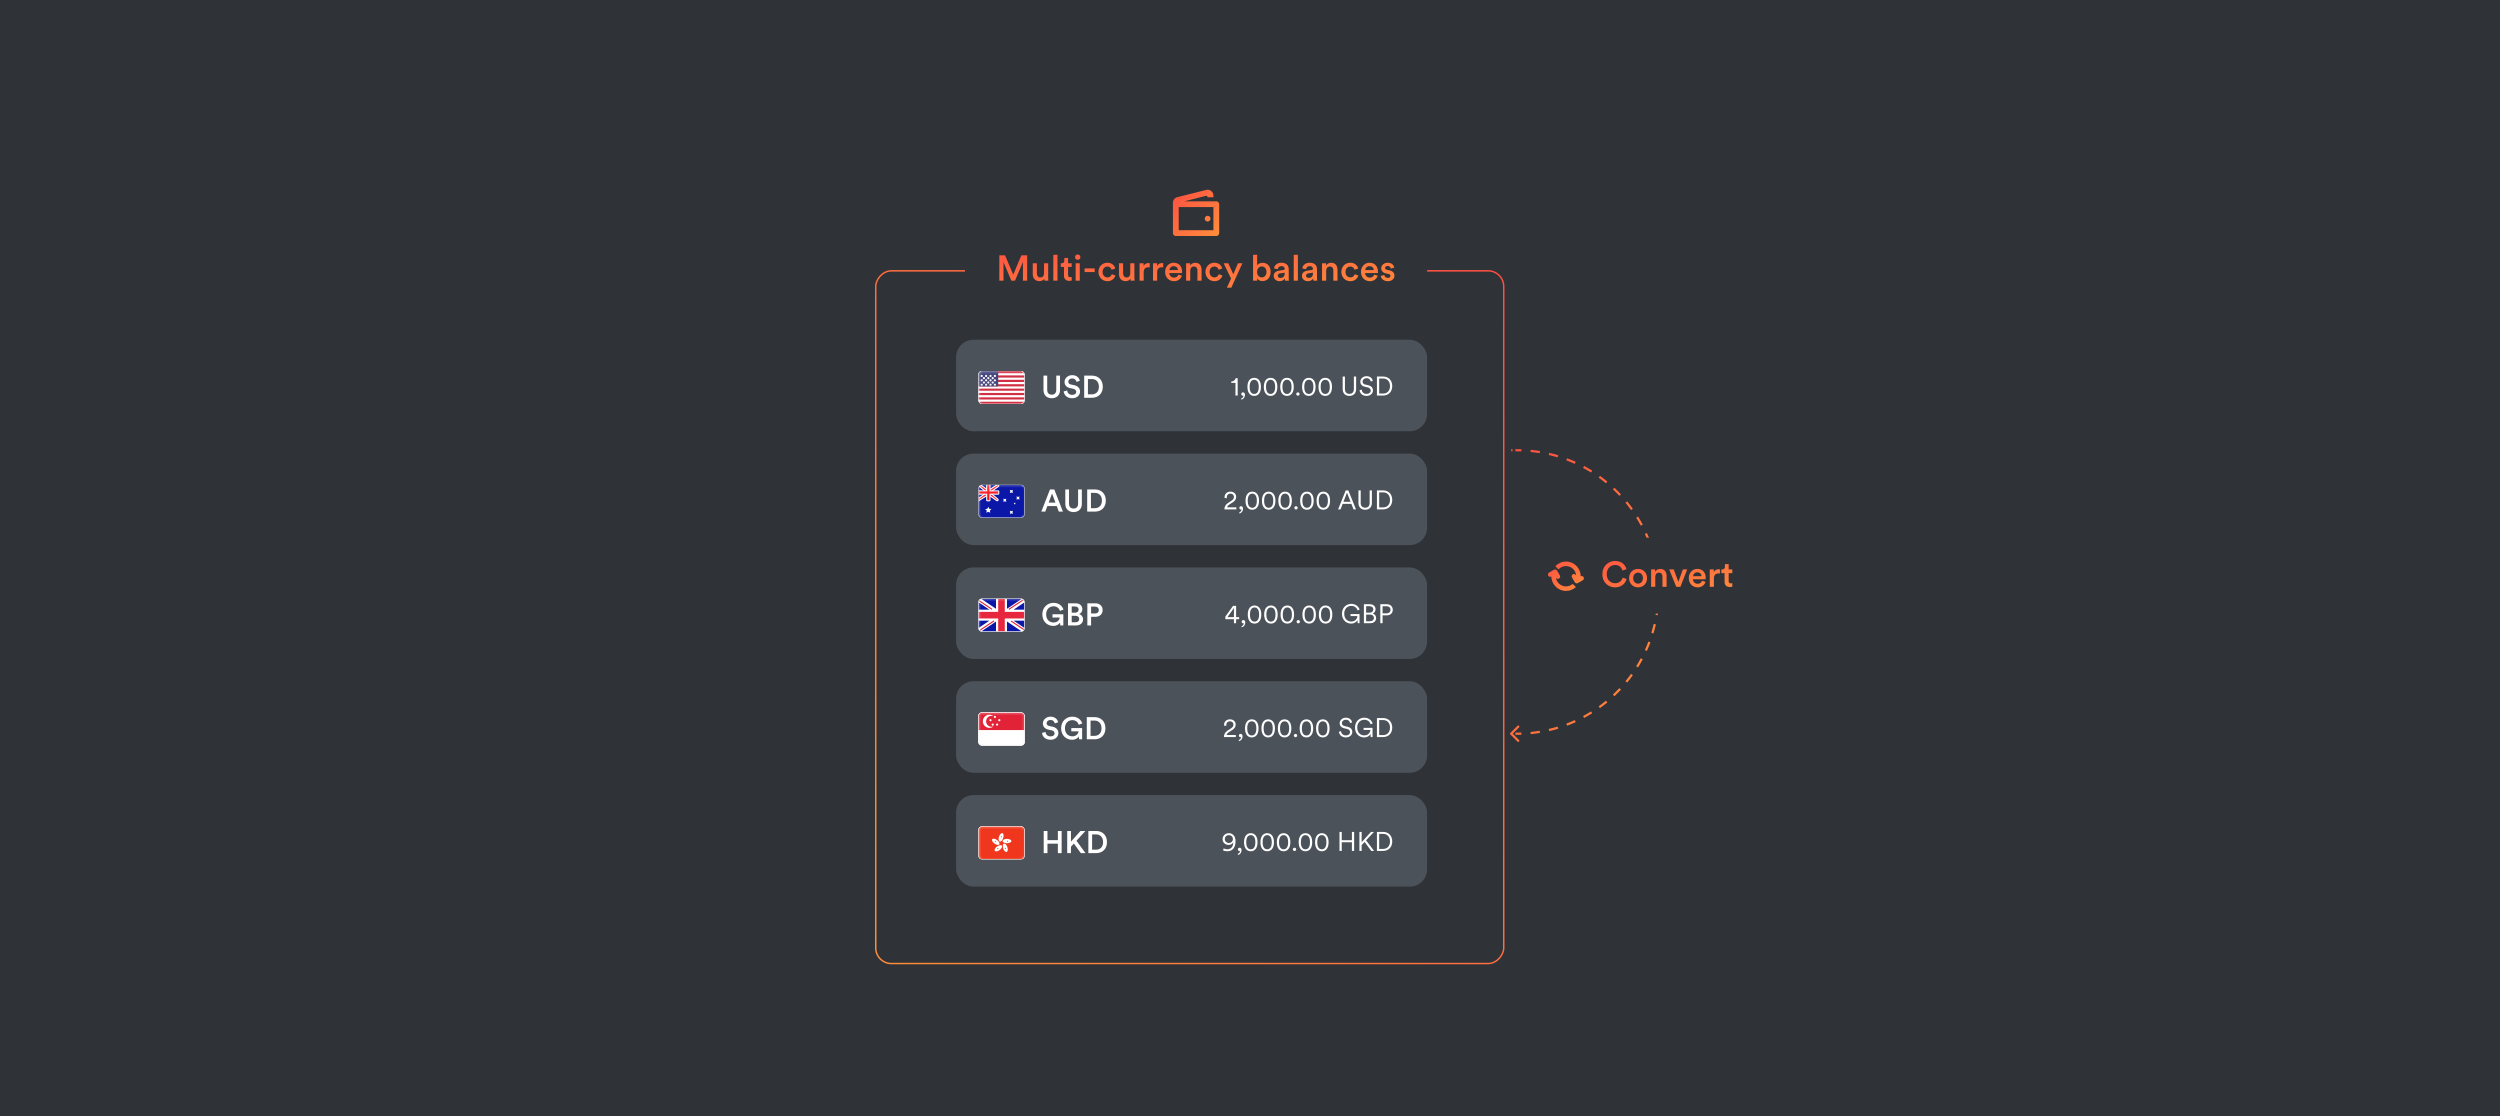 <svg width="1120" height="500" viewBox="0 0 1120 500" fill="none" xmlns="http://www.w3.org/2000/svg">
<rect width="1120" height="500" fill="#2F3237"/>
<rect x="-0.332" y="0.332" width="281.337" height="310.337" rx="6.964" transform="matrix(-1 0 0 1 673.337 121)" stroke="url(#paint0_linear_4567_35144)" stroke-width="0.663"/>
<path d="M676.646 328.35C676.451 328.546 676.451 328.862 676.646 329.057L679.828 332.239C680.024 332.435 680.34 332.435 680.536 332.239C680.731 332.044 680.731 331.728 680.536 331.532L677.707 328.704L680.536 325.875C680.731 325.68 680.731 325.364 680.536 325.168C680.34 324.973 680.024 324.973 679.828 325.168L676.646 328.35ZM677 202.204H677.625V201.204H677V202.204ZM678.875 202.204H679.5V201.204H678.875V202.204ZM679.5 202.204C680.191 202.204 680.88 202.215 681.566 202.237L681.598 201.238C680.902 201.215 680.202 201.204 679.5 201.204V202.204ZM685.678 202.503C687.055 202.637 688.418 202.815 689.768 203.036L689.929 202.049C688.559 201.825 687.173 201.644 685.775 201.508L685.678 202.503ZM693.813 203.837C695.157 204.149 696.485 204.504 697.794 204.901L698.084 203.944C696.754 203.541 695.405 203.18 694.039 202.863L693.813 203.837ZM701.698 206.226C702.989 206.712 704.259 207.239 705.507 207.805L705.921 206.895C704.652 206.319 703.362 205.784 702.051 205.29L701.698 206.226ZM709.203 209.631C710.417 210.282 711.607 210.97 712.772 211.696L713.301 210.847C712.117 210.11 710.908 209.41 709.675 208.75L709.203 209.631ZM716.198 213.99C717.316 214.792 718.406 215.63 719.467 216.502L720.102 215.729C719.024 214.844 717.917 213.993 716.781 213.178L716.198 213.99ZM722.566 219.222C723.569 220.162 724.542 221.134 725.482 222.138L726.212 221.454C725.257 220.435 724.269 219.447 723.25 218.492L722.566 219.222ZM728.202 225.237C729.074 226.298 729.912 227.388 730.714 228.506L731.526 227.923C730.711 226.787 729.86 225.68 728.974 224.602L728.202 225.237ZM733.008 231.932C733.733 233.097 734.422 234.287 735.073 235.501L735.954 235.029C735.293 233.795 734.594 232.586 733.856 231.403L733.008 231.932ZM736.898 239.197C737.465 240.445 737.992 241.715 738.478 243.005L739.414 242.653C738.92 241.342 738.385 240.052 737.809 238.783L736.898 239.197ZM739.803 246.909C740.2 248.219 740.555 249.547 740.867 250.891L741.841 250.665C741.524 249.299 741.163 247.95 740.76 246.62L739.803 246.909ZM741.668 254.936C741.889 256.285 742.067 257.649 742.201 259.026L743.196 258.929C743.06 257.53 742.879 256.145 742.654 254.775L741.668 254.936ZM742.467 263.138C742.489 263.824 742.5 264.512 742.5 265.204H743.5C743.5 264.502 743.489 263.802 743.466 263.106L742.467 263.138ZM742.5 265.204C742.5 265.895 742.489 266.584 742.467 267.27L743.466 267.302C743.489 266.605 743.5 265.906 743.5 265.204H742.5ZM742.201 271.382C742.067 272.759 741.889 274.122 741.668 275.471L742.654 275.633C742.879 274.263 743.06 272.877 743.196 271.479L742.201 271.382ZM740.867 279.517C740.555 280.861 740.2 282.189 739.803 283.498L740.76 283.788C741.163 282.458 741.524 281.109 741.841 279.743L740.867 279.517ZM738.478 287.402C737.992 288.693 737.465 289.963 736.898 291.211L737.809 291.624C738.385 290.356 738.92 289.066 739.414 287.755L738.478 287.402ZM735.073 294.907C734.422 296.121 733.733 297.311 733.008 298.476L733.856 299.005C734.594 297.821 735.293 296.612 735.954 295.379L735.073 294.907ZM730.714 301.902C729.912 303.02 729.074 304.11 728.202 305.171L728.974 305.806C729.86 304.728 730.711 303.62 731.526 302.485L730.714 301.902ZM725.482 308.27C724.542 309.273 723.569 310.246 722.566 311.186L723.25 311.915C724.269 310.961 725.257 309.973 726.212 308.954L725.482 308.27ZM719.467 313.906C718.406 314.778 717.316 315.615 716.198 316.418L716.781 317.23C717.917 316.415 719.024 315.564 720.102 314.678L719.467 313.906ZM712.772 318.712C711.607 319.437 710.417 320.126 709.203 320.776L709.675 321.658C710.908 320.997 712.117 320.298 713.301 319.56L712.772 318.712ZM705.507 322.602C704.259 323.169 702.989 323.696 701.698 324.182L702.051 325.118C703.362 324.624 704.652 324.089 705.921 323.513L705.507 322.602ZM697.794 325.507C696.485 325.903 695.157 326.259 693.813 326.571L694.039 327.545C695.405 327.228 696.754 326.867 698.084 326.464L697.794 325.507ZM689.768 327.371C688.418 327.593 687.055 327.771 685.678 327.905L685.775 328.9C687.173 328.764 688.559 328.583 689.929 328.358L689.768 327.371ZM681.566 328.171C680.88 328.193 680.191 328.204 679.5 328.204V329.204C680.202 329.204 680.902 329.193 681.598 329.17L681.566 328.171ZM679.5 328.204H678.875V329.204H679.5V328.204ZM677.625 328.204H677V329.204H677.625V328.204Z" fill="url(#paint1_linear_4567_35144)"/>
<rect width="95" height="34" transform="translate(685.919 240.895)" fill="#2F3237"/>
<path d="M723.578 263.135C720.522 263.135 717.85 260.927 717.85 257.231C717.85 253.535 720.618 251.311 723.562 251.311C726.442 251.311 728.154 253.007 728.666 254.991L726.858 255.599C726.522 254.223 725.466 253.119 723.562 253.119C721.69 253.119 719.818 254.479 719.818 257.231C719.818 259.887 721.642 261.295 723.578 261.295C725.482 261.295 726.57 260.079 726.954 258.799L728.714 259.375C728.202 261.295 726.474 263.135 723.578 263.135ZM733.85 261.471C735.002 261.471 736.026 260.623 736.026 258.991C736.026 257.375 735.002 256.543 733.85 256.543C732.714 256.543 731.674 257.375 731.674 258.991C731.674 260.607 732.714 261.471 733.85 261.471ZM733.85 254.863C736.186 254.863 737.898 256.607 737.898 258.991C737.898 261.391 736.186 263.135 733.85 263.135C731.53 263.135 729.818 261.391 729.818 258.991C729.818 256.607 731.53 254.863 733.85 254.863ZM741.56 258.399V262.895H739.704V255.103H741.512V256.143C742.024 255.247 742.952 254.879 743.816 254.879C745.72 254.879 746.632 256.255 746.632 257.967V262.895H744.776V258.287C744.776 257.327 744.344 256.559 743.176 256.559C742.12 256.559 741.56 257.375 741.56 258.399ZM755.873 255.103L752.817 262.895H750.961L747.793 255.103H749.841L751.905 260.671L753.921 255.103H755.873ZM758.472 258.143H762.296C762.264 257.231 761.656 256.415 760.376 256.415C759.208 256.415 758.536 257.311 758.472 258.143ZM762.504 260.175L764.072 260.671C763.656 262.031 762.424 263.135 760.552 263.135C758.44 263.135 756.568 261.599 756.568 258.959C756.568 256.495 758.392 254.863 760.36 254.863C762.76 254.863 764.168 256.447 764.168 258.911C764.168 259.215 764.136 259.471 764.12 259.503H758.424C758.472 260.687 759.4 261.535 760.552 261.535C761.672 261.535 762.248 260.943 762.504 260.175ZM770.53 255.055V256.943C770.322 256.911 770.114 256.895 769.922 256.895C768.482 256.895 767.826 257.727 767.826 259.183V262.895H765.97V255.103H767.778V256.351C768.146 255.503 769.01 255.007 770.034 255.007C770.258 255.007 770.45 255.039 770.53 255.055ZM774.449 252.719V255.103H776.065V256.751H774.449V260.367C774.449 261.055 774.753 261.343 775.441 261.343C775.697 261.343 776.001 261.295 776.081 261.279V262.815C775.969 262.863 775.617 262.991 774.945 262.991C773.505 262.991 772.609 262.127 772.609 260.671V256.751H771.169V255.103H771.569C772.401 255.103 772.769 254.575 772.769 253.887V252.719H774.449Z" fill="url(#paint2_linear_4567_35144)"/>
<path fill-rule="evenodd" clip-rule="evenodd" d="M708.151 258.158C708.62 257.943 709.184 258.117 709.447 258.573C709.727 259.057 709.561 259.676 709.077 259.956L706.886 261.221C706.401 261.5 705.782 261.334 705.503 260.85L704.238 258.659C703.958 258.175 704.124 257.556 704.608 257.276C705.092 256.997 705.711 257.163 705.991 257.647L706.117 257.866C705.969 255.484 703.991 253.598 701.571 253.598C700.238 253.598 699.039 254.171 698.206 255.084L696.773 253.651C697.974 252.372 699.679 251.574 701.571 251.574C705.205 251.574 708.151 254.519 708.151 258.153C708.151 258.155 708.151 258.156 708.151 258.158V258.158ZM694.993 258.27L694.993 258.27C694.508 258.55 693.889 258.384 693.61 257.9C693.33 257.416 693.496 256.797 693.98 256.517L696.172 255.252C696.656 254.972 697.275 255.138 697.554 255.622L698.82 257.814C699.099 258.298 698.933 258.917 698.449 259.197C697.965 259.476 697.346 259.31 697.067 258.826L697.066 258.825C697.391 261.022 699.284 262.707 701.571 262.707C702.723 262.707 703.774 262.28 704.576 261.576L706.009 263.01C704.839 264.079 703.282 264.732 701.571 264.732C697.977 264.732 695.056 261.849 694.993 258.27V258.27Z" fill="url(#paint3_linear_4567_35144)"/>
<rect x="428.335" y="152.204" width="211" height="41" rx="7.764" fill="#4C5259"/>
<g clip-path="url(#clip0_4567_35144)">
<rect x="438.335" y="166.204" width="20.672" height="14.765" rx="1.477" fill="white"/>
<rect x="438.335" y="166.204" width="20.672" height="14.765" rx="1.477" fill="white"/>
<mask id="mask0_4567_35144" style="mask-type:luminance" maskUnits="userSpaceOnUse" x="438" y="166" width="22" height="15">
<rect x="438.335" y="166.204" width="20.672" height="14.765" rx="1.477" fill="white"/>
</mask>
<g mask="url(#mask0_4567_35144)">
<path fill-rule="evenodd" clip-rule="evenodd" d="M459.006 166.204H438.335V167.188H459.006V166.204ZM459.006 168.173H438.335V169.157H459.006V168.173ZM438.335 170.141H459.006V171.126H438.335V170.141ZM459.006 172.11H438.335V173.094H459.006V172.11ZM438.335 174.079H459.006V175.063H438.335V174.079ZM459.006 176.047H438.335V177.032H459.006V176.047ZM438.335 178.016H459.006V179.001H438.335V178.016ZM459.006 179.985H438.335V180.969H459.006V179.985Z" fill="#D02F44"/>
<rect x="438.335" y="166.204" width="8.859" height="6.891" fill="#46467F"/>
<g filter="url(#filter0_d_4567_35144)">
<path fill-rule="evenodd" clip-rule="evenodd" d="M439.811 168.173C440.083 168.173 440.303 167.952 440.303 167.68C440.303 167.409 440.083 167.188 439.811 167.188C439.539 167.188 439.319 167.409 439.319 167.68C439.319 167.952 439.539 168.173 439.811 168.173ZM441.78 168.173C442.052 168.173 442.272 167.952 442.272 167.68C442.272 167.409 442.052 167.188 441.78 167.188C441.508 167.188 441.288 167.409 441.288 167.68C441.288 167.952 441.508 168.173 441.78 168.173ZM444.241 167.68C444.241 167.952 444.02 168.173 443.749 168.173C443.477 168.173 443.256 167.952 443.256 167.68C443.256 167.409 443.477 167.188 443.749 167.188C444.02 167.188 444.241 167.409 444.241 167.68ZM445.717 168.173C445.989 168.173 446.209 167.952 446.209 167.68C446.209 167.409 445.989 167.188 445.717 167.188C445.445 167.188 445.225 167.409 445.225 167.68C445.225 167.952 445.445 168.173 445.717 168.173ZM441.288 168.665C441.288 168.937 441.067 169.157 440.796 169.157C440.524 169.157 440.303 168.937 440.303 168.665C440.303 168.393 440.524 168.173 440.796 168.173C441.067 168.173 441.288 168.393 441.288 168.665ZM442.764 169.157C443.036 169.157 443.256 168.937 443.256 168.665C443.256 168.393 443.036 168.173 442.764 168.173C442.492 168.173 442.272 168.393 442.272 168.665C442.272 168.937 442.492 169.157 442.764 169.157ZM445.225 168.665C445.225 168.937 445.005 169.157 444.733 169.157C444.461 169.157 444.241 168.937 444.241 168.665C444.241 168.393 444.461 168.173 444.733 168.173C445.005 168.173 445.225 168.393 445.225 168.665ZM445.717 170.141C445.989 170.141 446.209 169.921 446.209 169.649C446.209 169.377 445.989 169.157 445.717 169.157C445.445 169.157 445.225 169.377 445.225 169.649C445.225 169.921 445.445 170.141 445.717 170.141ZM444.241 169.649C444.241 169.921 444.02 170.141 443.749 170.141C443.477 170.141 443.256 169.921 443.256 169.649C443.256 169.377 443.477 169.157 443.749 169.157C444.02 169.157 444.241 169.377 444.241 169.649ZM441.78 170.141C442.052 170.141 442.272 169.921 442.272 169.649C442.272 169.377 442.052 169.157 441.78 169.157C441.508 169.157 441.288 169.377 441.288 169.649C441.288 169.921 441.508 170.141 441.78 170.141ZM440.303 169.649C440.303 169.921 440.083 170.141 439.811 170.141C439.539 170.141 439.319 169.921 439.319 169.649C439.319 169.377 439.539 169.157 439.811 169.157C440.083 169.157 440.303 169.377 440.303 169.649ZM440.796 171.126C441.067 171.126 441.288 170.905 441.288 170.633C441.288 170.362 441.067 170.141 440.796 170.141C440.524 170.141 440.303 170.362 440.303 170.633C440.303 170.905 440.524 171.126 440.796 171.126ZM443.256 170.633C443.256 170.905 443.036 171.126 442.764 171.126C442.492 171.126 442.272 170.905 442.272 170.633C442.272 170.362 442.492 170.141 442.764 170.141C443.036 170.141 443.256 170.362 443.256 170.633ZM444.733 171.126C445.005 171.126 445.225 170.905 445.225 170.633C445.225 170.362 445.005 170.141 444.733 170.141C444.461 170.141 444.241 170.362 444.241 170.633C444.241 170.905 444.461 171.126 444.733 171.126ZM446.209 171.618C446.209 171.89 445.989 172.11 445.717 172.11C445.445 172.11 445.225 171.89 445.225 171.618C445.225 171.346 445.445 171.126 445.717 171.126C445.989 171.126 446.209 171.346 446.209 171.618ZM443.749 172.11C444.02 172.11 444.241 171.89 444.241 171.618C444.241 171.346 444.02 171.126 443.749 171.126C443.477 171.126 443.256 171.346 443.256 171.618C443.256 171.89 443.477 172.11 443.749 172.11ZM442.272 171.618C442.272 171.89 442.052 172.11 441.78 172.11C441.508 172.11 441.288 171.89 441.288 171.618C441.288 171.346 441.508 171.126 441.78 171.126C442.052 171.126 442.272 171.346 442.272 171.618ZM439.811 172.11C440.083 172.11 440.303 171.89 440.303 171.618C440.303 171.346 440.083 171.126 439.811 171.126C439.539 171.126 439.319 171.346 439.319 171.618C439.319 171.89 439.539 172.11 439.811 172.11Z" fill="url(#paint4_linear_4567_35144)"/>
</g>
</g>
</g>
<path d="M471.179 178.414C469.107 178.414 467.483 177.14 467.483 174.746V168.278H469.149V174.648C469.149 176.048 469.919 176.818 471.179 176.818C472.453 176.818 473.209 176.048 473.209 174.648V168.278H474.889V174.746C474.889 177.14 473.265 178.414 471.179 178.414ZM483.756 170.602L482.244 171.078C482.146 170.462 481.628 169.552 480.298 169.552C479.29 169.552 478.59 170.224 478.59 170.98C478.59 171.61 478.982 172.086 479.752 172.254L481.18 172.548C482.93 172.898 483.868 174.004 483.868 175.404C483.868 176.944 482.622 178.414 480.354 178.414C477.834 178.414 476.672 176.79 476.518 175.362L478.086 174.914C478.184 175.95 478.926 176.902 480.354 176.902C481.544 176.902 482.16 176.3 482.16 175.53C482.16 174.886 481.684 174.368 480.83 174.186L479.43 173.892C477.918 173.584 476.91 172.59 476.91 171.106C476.91 169.44 478.436 168.068 480.284 168.068C482.622 168.068 483.532 169.496 483.756 170.602ZM487.39 176.664H489.154C490.876 176.664 492.304 175.558 492.304 173.262C492.304 170.938 490.89 169.818 489.168 169.818H487.39V176.664ZM489.21 178.204H485.71V168.278H489.224C491.926 168.278 494.054 170.07 494.054 173.262C494.054 176.44 491.898 178.204 489.21 178.204Z" fill="white"/>
<path d="M554.472 177.204H553.488V171.528H551.58V170.952C552.66 170.904 553.392 170.268 553.584 169.428H554.472V177.204ZM556.09 176.52C556.09 176.112 556.414 175.776 556.87 175.776C557.326 175.776 557.734 176.136 557.734 176.82C557.734 178.248 556.822 178.92 556.09 179.052V178.488C556.678 178.356 557.05 177.756 557.05 177.192C557.014 177.216 556.918 177.252 556.798 177.252C556.402 177.252 556.09 176.976 556.09 176.52ZM561.878 176.484C562.454 176.484 562.874 176.268 563.186 175.932C563.702 175.392 563.918 174.492 563.918 173.316C563.918 172.14 563.702 171.24 563.186 170.7C562.874 170.364 562.454 170.148 561.878 170.148C561.302 170.148 560.882 170.364 560.57 170.7C560.054 171.24 559.838 172.14 559.838 173.316C559.838 174.492 560.054 175.392 560.57 175.932C560.882 176.268 561.302 176.484 561.878 176.484ZM561.878 177.372C560.822 177.372 560.066 176.904 559.574 176.184C559.034 175.404 558.854 174.372 558.854 173.316C558.854 172.26 559.034 171.228 559.574 170.448C560.066 169.728 560.822 169.26 561.878 169.26C562.934 169.26 563.69 169.728 564.182 170.448C564.722 171.228 564.902 172.26 564.902 173.316C564.902 174.372 564.722 175.404 564.182 176.184C563.69 176.904 562.934 177.372 561.878 177.372ZM569.225 176.484C569.801 176.484 570.221 176.268 570.533 175.932C571.049 175.392 571.265 174.492 571.265 173.316C571.265 172.14 571.049 171.24 570.533 170.7C570.221 170.364 569.801 170.148 569.225 170.148C568.649 170.148 568.229 170.364 567.917 170.7C567.401 171.24 567.185 172.14 567.185 173.316C567.185 174.492 567.401 175.392 567.917 175.932C568.229 176.268 568.649 176.484 569.225 176.484ZM569.225 177.372C568.169 177.372 567.413 176.904 566.921 176.184C566.381 175.404 566.201 174.372 566.201 173.316C566.201 172.26 566.381 171.228 566.921 170.448C567.413 169.728 568.169 169.26 569.225 169.26C570.281 169.26 571.037 169.728 571.529 170.448C572.069 171.228 572.249 172.26 572.249 173.316C572.249 174.372 572.069 175.404 571.529 176.184C571.037 176.904 570.281 177.372 569.225 177.372ZM576.573 176.484C577.149 176.484 577.569 176.268 577.881 175.932C578.397 175.392 578.613 174.492 578.613 173.316C578.613 172.14 578.397 171.24 577.881 170.7C577.569 170.364 577.149 170.148 576.573 170.148C575.997 170.148 575.577 170.364 575.265 170.7C574.749 171.24 574.533 172.14 574.533 173.316C574.533 174.492 574.749 175.392 575.265 175.932C575.577 176.268 575.997 176.484 576.573 176.484ZM576.573 177.372C575.517 177.372 574.761 176.904 574.269 176.184C573.729 175.404 573.549 174.372 573.549 173.316C573.549 172.26 573.729 171.228 574.269 170.448C574.761 169.728 575.517 169.26 576.573 169.26C577.629 169.26 578.385 169.728 578.877 170.448C579.417 171.228 579.597 172.26 579.597 173.316C579.597 174.372 579.417 175.404 578.877 176.184C578.385 176.904 577.629 177.372 576.573 177.372ZM580.722 176.52C580.722 176.1 581.058 175.776 581.466 175.776C581.874 175.776 582.21 176.1 582.21 176.52C582.21 176.94 581.874 177.264 581.466 177.264C581.058 177.264 580.722 176.94 580.722 176.52ZM586.358 176.484C586.934 176.484 587.354 176.268 587.666 175.932C588.182 175.392 588.398 174.492 588.398 173.316C588.398 172.14 588.182 171.24 587.666 170.7C587.354 170.364 586.934 170.148 586.358 170.148C585.782 170.148 585.362 170.364 585.05 170.7C584.534 171.24 584.318 172.14 584.318 173.316C584.318 174.492 584.534 175.392 585.05 175.932C585.362 176.268 585.782 176.484 586.358 176.484ZM586.358 177.372C585.302 177.372 584.546 176.904 584.054 176.184C583.514 175.404 583.334 174.372 583.334 173.316C583.334 172.26 583.514 171.228 584.054 170.448C584.546 169.728 585.302 169.26 586.358 169.26C587.414 169.26 588.17 169.728 588.662 170.448C589.202 171.228 589.382 172.26 589.382 173.316C589.382 174.372 589.202 175.404 588.662 176.184C588.17 176.904 587.414 177.372 586.358 177.372ZM593.706 176.484C594.282 176.484 594.702 176.268 595.014 175.932C595.53 175.392 595.746 174.492 595.746 173.316C595.746 172.14 595.53 171.24 595.014 170.7C594.702 170.364 594.282 170.148 593.706 170.148C593.13 170.148 592.71 170.364 592.398 170.7C591.882 171.24 591.666 172.14 591.666 173.316C591.666 174.492 591.882 175.392 592.398 175.932C592.71 176.268 593.13 176.484 593.706 176.484ZM593.706 177.372C592.65 177.372 591.894 176.904 591.402 176.184C590.862 175.404 590.682 174.372 590.682 173.316C590.682 172.26 590.862 171.228 591.402 170.448C591.894 169.728 592.65 169.26 593.706 169.26C594.762 169.26 595.518 169.728 596.01 170.448C596.55 171.228 596.73 172.26 596.73 173.316C596.73 174.372 596.55 175.404 596.01 176.184C595.518 176.904 594.762 177.372 593.706 177.372ZM604.532 177.372C602.804 177.372 601.52 176.304 601.52 174.324V168.696H602.528V174.3C602.528 175.668 603.248 176.448 604.532 176.448C605.816 176.448 606.536 175.668 606.536 174.3V168.696H607.544V174.324C607.544 176.304 606.26 177.372 604.532 177.372ZM615.016 170.628L614.116 170.952C613.984 170.232 613.42 169.44 612.196 169.428C611.212 169.428 610.432 170.076 610.432 170.94C610.432 171.624 610.876 172.116 611.656 172.284L612.904 172.56C614.272 172.86 615.088 173.712 615.088 174.912C615.088 176.22 613.972 177.372 612.196 177.372C610.228 177.372 609.232 176.088 609.076 174.84L610.024 174.54C610.12 175.548 610.852 176.46 612.196 176.46C613.42 176.46 614.08 175.812 614.08 174.996C614.08 174.3 613.6 173.76 612.7 173.556L611.452 173.28C610.276 173.016 609.424 172.248 609.424 171C609.424 169.668 610.648 168.528 612.184 168.528C614.02 168.528 614.8 169.644 615.016 170.628ZM617.87 176.316H619.658C621.314 176.316 622.718 175.2 622.718 172.968C622.718 170.724 621.338 169.584 619.682 169.584H617.87V176.316ZM619.658 177.204H616.862V168.696H619.682C621.842 168.696 623.726 170.172 623.726 172.968C623.726 175.752 621.818 177.204 619.658 177.204Z" fill="white"/>
<g clip-path="url(#clip1_4567_35144)">
<rect x="428.335" y="203.204" width="211" height="41" rx="7.764" fill="#4C5259"/>
<g clip-path="url(#clip2_4567_35144)">
<rect x="438.335" y="217.204" width="20.672" height="14.765" rx="1.477" fill="white"/>
<mask id="mask1_4567_35144" style="mask-type:luminance" maskUnits="userSpaceOnUse" x="438" y="217" width="22" height="15">
<rect x="438.335" y="217.204" width="20.672" height="14.765" rx="1.477" fill="white"/>
</mask>
<g mask="url(#mask1_4567_35144)">
<rect x="438.335" y="217.204" width="20.672" height="14.765" fill="#0A17A7"/>
<path d="M438.335 216.958H437.669L438.174 217.391L441.534 220.27V221.015L438.192 223.402L438.089 223.476V223.602V224.094V224.538L438.465 224.303L442.343 221.88H443.178L446.516 224.264C446.585 224.314 446.669 224.34 446.754 224.34C447.133 224.34 447.308 223.868 447.02 223.621L443.995 221.028V220.284L447.234 217.97C447.363 217.878 447.44 217.728 447.44 217.569V217.204V216.76L447.063 216.995L443.186 219.419H442.351L438.97 217.004L438.906 216.958H438.827H438.335Z" fill="#FF2E3B" stroke="white" stroke-width="0.492"/>
<path fill-rule="evenodd" clip-rule="evenodd" d="M438.335 219.665V221.633H441.78V224.094C441.78 224.366 442 224.587 442.272 224.587H443.256C443.528 224.587 443.749 224.366 443.749 224.094V221.633H447.194C447.466 221.633 447.686 221.413 447.686 221.141V220.157C447.686 219.885 447.466 219.665 447.194 219.665H443.749V217.204H441.78V219.665H438.335Z" fill="url(#paint5_linear_4567_35144)"/>
<path fill-rule="evenodd" clip-rule="evenodd" d="M438.335 220.157H442.272V219.665V217.204H443.256V219.665V220.157H447.194V221.141H443.256V221.633V224.094H442.272V221.633V221.141H438.335V220.157Z" fill="url(#paint6_linear_4567_35144)"/>
<path fill-rule="evenodd" clip-rule="evenodd" d="M442.764 229.262L441.896 229.719L442.062 228.752L441.36 228.068L442.33 227.927L442.764 227.047L443.198 227.927L444.169 228.068L443.466 228.752L443.632 229.719L442.764 229.262Z" fill="white"/>
<path fill-rule="evenodd" clip-rule="evenodd" d="M453.1 230L452.404 230.204L452.608 229.508L452.404 228.812L453.1 229.016L453.796 228.812L453.592 229.508L453.796 230.204L453.1 230Z" fill="white"/>
<path fill-rule="evenodd" clip-rule="evenodd" d="M453.1 220.649L452.404 220.853L452.608 220.157L452.404 219.461L453.1 219.665L453.796 219.461L453.592 220.157L453.796 220.853L453.1 220.649Z" fill="white"/>
<path fill-rule="evenodd" clip-rule="evenodd" d="M456.053 223.602L455.357 223.806L455.561 223.11L455.357 222.414L456.053 222.618L456.749 222.414L456.545 223.11L456.749 223.806L456.053 223.602Z" fill="white"/>
<path fill-rule="evenodd" clip-rule="evenodd" d="M450.147 224.587L449.451 224.79L449.655 224.094L449.451 223.398L450.147 223.602L450.843 223.398L450.639 224.094L450.843 224.79L450.147 224.587Z" fill="white"/>
<path fill-rule="evenodd" clip-rule="evenodd" d="M454.576 225.817L454.228 225.919L454.33 225.571L454.228 225.223L454.576 225.325L454.924 225.223L454.823 225.571L454.924 225.919L454.576 225.817Z" fill="white"/>
</g>
</g>
<path d="M474.357 229.204L473.419 226.712H469.219L468.295 229.204H466.517L470.381 219.278H472.327L476.191 229.204H474.357ZM471.319 221.098L469.807 225.158H472.831L471.319 221.098ZM480.954 229.414C478.882 229.414 477.258 228.14 477.258 225.746V219.278H478.924V225.648C478.924 227.048 479.694 227.818 480.954 227.818C482.228 227.818 482.984 227.048 482.984 225.648V219.278H484.664V225.746C484.664 228.14 483.04 229.414 480.954 229.414ZM488.743 227.664H490.507C492.229 227.664 493.657 226.558 493.657 224.262C493.657 221.938 492.243 220.818 490.521 220.818H488.743V227.664ZM490.563 229.204H487.063V219.278H490.577C493.279 219.278 495.407 221.07 495.407 224.262C495.407 227.44 493.251 229.204 490.563 229.204Z" fill="white"/>
<path d="M549.62 223.212L548.636 223.092C548.612 222.984 548.6 222.852 548.6 222.744C548.6 221.412 549.572 220.26 551.24 220.26C552.848 220.26 553.808 221.328 553.808 222.612C553.808 223.632 553.232 224.436 552.344 225L550.748 226.02C550.28 226.32 549.848 226.728 549.752 227.292H553.88V228.204H548.528C548.552 227.004 549.032 226.044 550.28 225.24L551.672 224.34C552.428 223.86 552.8 223.308 552.8 222.624C552.8 221.856 552.248 221.148 551.216 221.148C550.16 221.148 549.584 221.88 549.584 222.84C549.584 222.972 549.596 223.116 549.62 223.212ZM555.234 227.52C555.234 227.112 555.558 226.776 556.014 226.776C556.47 226.776 556.878 227.136 556.878 227.82C556.878 229.248 555.966 229.92 555.234 230.052V229.488C555.822 229.356 556.194 228.756 556.194 228.192C556.158 228.216 556.062 228.252 555.942 228.252C555.546 228.252 555.234 227.976 555.234 227.52ZM561.022 227.484C561.598 227.484 562.018 227.268 562.33 226.932C562.846 226.392 563.062 225.492 563.062 224.316C563.062 223.14 562.846 222.24 562.33 221.7C562.018 221.364 561.598 221.148 561.022 221.148C560.446 221.148 560.026 221.364 559.714 221.7C559.198 222.24 558.982 223.14 558.982 224.316C558.982 225.492 559.198 226.392 559.714 226.932C560.026 227.268 560.446 227.484 561.022 227.484ZM561.022 228.372C559.966 228.372 559.21 227.904 558.718 227.184C558.178 226.404 557.998 225.372 557.998 224.316C557.998 223.26 558.178 222.228 558.718 221.448C559.21 220.728 559.966 220.26 561.022 220.26C562.078 220.26 562.834 220.728 563.326 221.448C563.866 222.228 564.046 223.26 564.046 224.316C564.046 225.372 563.866 226.404 563.326 227.184C562.834 227.904 562.078 228.372 561.022 228.372ZM568.37 227.484C568.946 227.484 569.366 227.268 569.678 226.932C570.194 226.392 570.41 225.492 570.41 224.316C570.41 223.14 570.194 222.24 569.678 221.7C569.366 221.364 568.946 221.148 568.37 221.148C567.794 221.148 567.374 221.364 567.062 221.7C566.546 222.24 566.33 223.14 566.33 224.316C566.33 225.492 566.546 226.392 567.062 226.932C567.374 227.268 567.794 227.484 568.37 227.484ZM568.37 228.372C567.314 228.372 566.558 227.904 566.066 227.184C565.526 226.404 565.346 225.372 565.346 224.316C565.346 223.26 565.526 222.228 566.066 221.448C566.558 220.728 567.314 220.26 568.37 220.26C569.426 220.26 570.182 220.728 570.674 221.448C571.214 222.228 571.394 223.26 571.394 224.316C571.394 225.372 571.214 226.404 570.674 227.184C570.182 227.904 569.426 228.372 568.37 228.372ZM575.718 227.484C576.294 227.484 576.714 227.268 577.026 226.932C577.542 226.392 577.758 225.492 577.758 224.316C577.758 223.14 577.542 222.24 577.026 221.7C576.714 221.364 576.294 221.148 575.718 221.148C575.142 221.148 574.722 221.364 574.41 221.7C573.894 222.24 573.678 223.14 573.678 224.316C573.678 225.492 573.894 226.392 574.41 226.932C574.722 227.268 575.142 227.484 575.718 227.484ZM575.718 228.372C574.662 228.372 573.906 227.904 573.414 227.184C572.874 226.404 572.694 225.372 572.694 224.316C572.694 223.26 572.874 222.228 573.414 221.448C573.906 220.728 574.662 220.26 575.718 220.26C576.774 220.26 577.53 220.728 578.022 221.448C578.562 222.228 578.742 223.26 578.742 224.316C578.742 225.372 578.562 226.404 578.022 227.184C577.53 227.904 576.774 228.372 575.718 228.372ZM579.867 227.52C579.867 227.1 580.203 226.776 580.611 226.776C581.019 226.776 581.355 227.1 581.355 227.52C581.355 227.94 581.019 228.264 580.611 228.264C580.203 228.264 579.867 227.94 579.867 227.52ZM585.503 227.484C586.079 227.484 586.499 227.268 586.811 226.932C587.327 226.392 587.543 225.492 587.543 224.316C587.543 223.14 587.327 222.24 586.811 221.7C586.499 221.364 586.079 221.148 585.503 221.148C584.927 221.148 584.507 221.364 584.195 221.7C583.679 222.24 583.463 223.14 583.463 224.316C583.463 225.492 583.679 226.392 584.195 226.932C584.507 227.268 584.927 227.484 585.503 227.484ZM585.503 228.372C584.447 228.372 583.691 227.904 583.199 227.184C582.659 226.404 582.479 225.372 582.479 224.316C582.479 223.26 582.659 222.228 583.199 221.448C583.691 220.728 584.447 220.26 585.503 220.26C586.559 220.26 587.315 220.728 587.807 221.448C588.347 222.228 588.527 223.26 588.527 224.316C588.527 225.372 588.347 226.404 587.807 227.184C587.315 227.904 586.559 228.372 585.503 228.372ZM592.85 227.484C593.426 227.484 593.846 227.268 594.158 226.932C594.674 226.392 594.89 225.492 594.89 224.316C594.89 223.14 594.674 222.24 594.158 221.7C593.846 221.364 593.426 221.148 592.85 221.148C592.274 221.148 591.854 221.364 591.542 221.7C591.026 222.24 590.81 223.14 590.81 224.316C590.81 225.492 591.026 226.392 591.542 226.932C591.854 227.268 592.274 227.484 592.85 227.484ZM592.85 228.372C591.794 228.372 591.038 227.904 590.546 227.184C590.006 226.404 589.826 225.372 589.826 224.316C589.826 223.26 590.006 222.228 590.546 221.448C591.038 220.728 591.794 220.26 592.85 220.26C593.906 220.26 594.662 220.728 595.154 221.448C595.694 222.228 595.874 223.26 595.874 224.316C595.874 225.372 595.694 226.404 595.154 227.184C594.662 227.904 593.906 228.372 592.85 228.372ZM606.385 228.204L605.413 225.72H601.513L600.565 228.204H599.473L602.881 219.696H604.057L607.477 228.204H606.385ZM603.457 220.728L601.873 224.796H605.053L603.457 220.728ZM611.598 228.372C609.87 228.372 608.586 227.304 608.586 225.324V219.696H609.594V225.3C609.594 226.668 610.314 227.448 611.598 227.448C612.882 227.448 613.602 226.668 613.602 225.3V219.696H614.61V225.324C614.61 227.304 613.326 228.372 611.598 228.372ZM617.87 227.316H619.658C621.314 227.316 622.718 226.2 622.718 223.968C622.718 221.724 621.338 220.584 619.682 220.584H617.87V227.316ZM619.658 228.204H616.862V219.696H619.682C621.842 219.696 623.726 221.172 623.726 223.968C623.726 226.752 621.818 228.204 619.658 228.204Z" fill="white"/>
</g>
<g clip-path="url(#clip3_4567_35144)">
<rect x="428.335" y="254.204" width="211" height="41" rx="7.764" fill="#4C5259"/>
<g clip-path="url(#clip4_4567_35144)">
<rect x="438.335" y="268.204" width="20.672" height="14.765" rx="1.477" fill="white"/>
<rect x="438.335" y="268.204" width="20.672" height="14.765" rx="1.477" fill="white"/>
<mask id="mask2_4567_35144" style="mask-type:luminance" maskUnits="userSpaceOnUse" x="438" y="268" width="22" height="15">
<rect x="438.335" y="268.204" width="20.672" height="14.765" rx="1.477" fill="white"/>
</mask>
<g mask="url(#mask2_4567_35144)">
<rect x="438.335" y="268.204" width="20.672" height="14.765" fill="#0A17A7"/>
<path fill-rule="evenodd" clip-rule="evenodd" d="M443.261 278.047L436.287 282.752L437.388 284.384L446.209 278.434V283.954H451.131V278.434L459.953 284.384L461.054 282.752L454.079 278.047H459.006V273.126H454.079L461.054 268.421L459.953 266.789L451.131 272.739V267.219H446.209V272.739L437.388 266.789L436.287 268.421L443.262 273.126H438.335V278.047H443.261Z" fill="white"/>
<path d="M452.117 272.879L461.467 266.727" stroke="#DB1F35" stroke-width="0.492" stroke-linecap="round"/>
<path d="M453.109 278.316L461.492 283.966" stroke="#DB1F35" stroke-width="0.492" stroke-linecap="round"/>
<path d="M444.245 272.863L435.501 266.97" stroke="#DB1F35" stroke-width="0.492" stroke-linecap="round"/>
<path d="M445.193 278.248L435.501 284.675" stroke="#DB1F35" stroke-width="0.492" stroke-linecap="round"/>
<path fill-rule="evenodd" clip-rule="evenodd" d="M438.335 277.063H447.194V282.969H450.147V277.063H459.006V274.11H450.147V268.204H447.194V274.11H438.335V277.063Z" fill="#E6273E"/>
</g>
</g>
<path d="M476.373 280.204H475.015L474.889 278.944C474.455 279.672 473.433 280.414 471.851 280.414C469.261 280.414 466.965 278.51 466.965 275.234C466.965 271.972 469.387 270.068 471.963 270.068C474.371 270.068 475.911 271.454 476.443 273.092L474.861 273.694C474.525 272.574 473.545 271.622 471.963 271.622C470.353 271.622 468.673 272.77 468.673 275.234C468.673 277.656 470.241 278.874 471.949 278.874C473.951 278.874 474.707 277.502 474.791 276.648H471.515V275.178H476.373V280.204ZM478.463 270.278H481.879C483.783 270.278 484.903 271.398 484.903 272.952C484.903 274.002 484.287 274.786 483.433 275.094C484.483 275.374 485.211 276.284 485.211 277.46C485.211 279.056 483.979 280.204 482.131 280.204H478.463V270.278ZM480.129 274.478H481.655C482.635 274.478 483.223 273.918 483.223 273.092C483.223 272.252 482.635 271.706 481.613 271.706H480.129V274.478ZM480.129 278.776H481.837C482.845 278.776 483.503 278.23 483.503 277.348C483.503 276.494 482.929 275.892 481.893 275.892H480.129V278.776ZM488.811 274.842H490.561C491.625 274.842 492.269 274.254 492.269 273.316C492.269 272.364 491.625 271.762 490.561 271.762H488.811V274.842ZM490.813 276.326H488.811V280.204H487.131V270.278H490.813C492.717 270.278 493.977 271.566 493.977 273.302C493.977 275.052 492.717 276.326 490.813 276.326Z" fill="white"/>
<path d="M548.968 277.392V276.24L552.4 271.428H553.78V276.48H555.136V277.392H553.78V279.204H552.796V277.392H548.968ZM552.796 276.48V272.4L549.892 276.48H552.796ZM556.242 278.52C556.242 278.112 556.566 277.776 557.022 277.776C557.478 277.776 557.886 278.136 557.886 278.82C557.886 280.248 556.974 280.92 556.242 281.052V280.488C556.83 280.356 557.202 279.756 557.202 279.192C557.166 279.216 557.07 279.252 556.95 279.252C556.554 279.252 556.242 278.976 556.242 278.52ZM562.03 278.484C562.606 278.484 563.026 278.268 563.338 277.932C563.854 277.392 564.07 276.492 564.07 275.316C564.07 274.14 563.854 273.24 563.338 272.7C563.026 272.364 562.606 272.148 562.03 272.148C561.454 272.148 561.034 272.364 560.722 272.7C560.206 273.24 559.99 274.14 559.99 275.316C559.99 276.492 560.206 277.392 560.722 277.932C561.034 278.268 561.454 278.484 562.03 278.484ZM562.03 279.372C560.974 279.372 560.218 278.904 559.726 278.184C559.186 277.404 559.006 276.372 559.006 275.316C559.006 274.26 559.186 273.228 559.726 272.448C560.218 271.728 560.974 271.26 562.03 271.26C563.086 271.26 563.842 271.728 564.334 272.448C564.874 273.228 565.054 274.26 565.054 275.316C565.054 276.372 564.874 277.404 564.334 278.184C563.842 278.904 563.086 279.372 562.03 279.372ZM569.378 278.484C569.954 278.484 570.374 278.268 570.686 277.932C571.202 277.392 571.418 276.492 571.418 275.316C571.418 274.14 571.202 273.24 570.686 272.7C570.374 272.364 569.954 272.148 569.378 272.148C568.802 272.148 568.382 272.364 568.07 272.7C567.554 273.24 567.338 274.14 567.338 275.316C567.338 276.492 567.554 277.392 568.07 277.932C568.382 278.268 568.802 278.484 569.378 278.484ZM569.378 279.372C568.322 279.372 567.566 278.904 567.074 278.184C566.534 277.404 566.354 276.372 566.354 275.316C566.354 274.26 566.534 273.228 567.074 272.448C567.566 271.728 568.322 271.26 569.378 271.26C570.434 271.26 571.19 271.728 571.682 272.448C572.222 273.228 572.402 274.26 572.402 275.316C572.402 276.372 572.222 277.404 571.682 278.184C571.19 278.904 570.434 279.372 569.378 279.372ZM576.725 278.484C577.301 278.484 577.721 278.268 578.033 277.932C578.549 277.392 578.765 276.492 578.765 275.316C578.765 274.14 578.549 273.24 578.033 272.7C577.721 272.364 577.301 272.148 576.725 272.148C576.149 272.148 575.729 272.364 575.417 272.7C574.901 273.24 574.685 274.14 574.685 275.316C574.685 276.492 574.901 277.392 575.417 277.932C575.729 278.268 576.149 278.484 576.725 278.484ZM576.725 279.372C575.669 279.372 574.913 278.904 574.421 278.184C573.881 277.404 573.701 276.372 573.701 275.316C573.701 274.26 573.881 273.228 574.421 272.448C574.913 271.728 575.669 271.26 576.725 271.26C577.781 271.26 578.537 271.728 579.029 272.448C579.569 273.228 579.749 274.26 579.749 275.316C579.749 276.372 579.569 277.404 579.029 278.184C578.537 278.904 577.781 279.372 576.725 279.372ZM580.875 278.52C580.875 278.1 581.211 277.776 581.619 277.776C582.027 277.776 582.363 278.1 582.363 278.52C582.363 278.94 582.027 279.264 581.619 279.264C581.211 279.264 580.875 278.94 580.875 278.52ZM586.511 278.484C587.087 278.484 587.507 278.268 587.819 277.932C588.335 277.392 588.551 276.492 588.551 275.316C588.551 274.14 588.335 273.24 587.819 272.7C587.507 272.364 587.087 272.148 586.511 272.148C585.935 272.148 585.515 272.364 585.203 272.7C584.687 273.24 584.471 274.14 584.471 275.316C584.471 276.492 584.687 277.392 585.203 277.932C585.515 278.268 585.935 278.484 586.511 278.484ZM586.511 279.372C585.455 279.372 584.699 278.904 584.207 278.184C583.667 277.404 583.487 276.372 583.487 275.316C583.487 274.26 583.667 273.228 584.207 272.448C584.699 271.728 585.455 271.26 586.511 271.26C587.567 271.26 588.323 271.728 588.815 272.448C589.355 273.228 589.535 274.26 589.535 275.316C589.535 276.372 589.355 277.404 588.815 278.184C588.323 278.904 587.567 279.372 586.511 279.372ZM593.858 278.484C594.434 278.484 594.854 278.268 595.166 277.932C595.682 277.392 595.898 276.492 595.898 275.316C595.898 274.14 595.682 273.24 595.166 272.7C594.854 272.364 594.434 272.148 593.858 272.148C593.282 272.148 592.862 272.364 592.55 272.7C592.034 273.24 591.818 274.14 591.818 275.316C591.818 276.492 592.034 277.392 592.55 277.932C592.862 278.268 593.282 278.484 593.858 278.484ZM593.858 279.372C592.802 279.372 592.046 278.904 591.554 278.184C591.014 277.404 590.834 276.372 590.834 275.316C590.834 274.26 591.014 273.228 591.554 272.448C592.046 271.728 592.802 271.26 593.858 271.26C594.914 271.26 595.67 271.728 596.162 272.448C596.702 273.228 596.882 274.26 596.882 275.316C596.882 276.372 596.702 277.404 596.162 278.184C595.67 278.904 594.914 279.372 593.858 279.372ZM609.064 279.204H608.248L608.152 277.824C607.792 278.52 606.88 279.372 605.272 279.372C603.196 279.372 601.204 277.824 601.204 274.944C601.204 272.076 603.28 270.528 605.368 270.528C607.204 270.528 608.62 271.56 609.112 273.084L608.2 273.48C607.804 272.208 606.76 271.452 605.368 271.452C603.772 271.452 602.212 272.604 602.212 274.944C602.212 277.284 603.748 278.448 605.308 278.448C607.336 278.448 608.056 276.984 608.092 276.012H605.056V275.088H609.064V279.204ZM611.026 270.696H613.678C615.298 270.696 616.246 271.644 616.246 272.988C616.246 273.9 615.718 274.572 614.962 274.836C615.922 275.076 616.51 275.94 616.51 276.9C616.51 278.244 615.454 279.204 613.894 279.204H611.026V270.696ZM612.034 274.476H613.678C614.614 274.476 615.238 273.876 615.238 273.036C615.238 272.148 614.614 271.584 613.546 271.584H612.034V274.476ZM612.034 278.316H613.774C614.806 278.316 615.502 277.74 615.502 276.84C615.502 275.952 614.89 275.34 613.858 275.34H612.034V278.316ZM619.394 274.776H621.194C622.286 274.776 622.958 274.14 622.958 273.204C622.958 272.232 622.286 271.596 621.194 271.596H619.394V274.776ZM621.35 275.676H619.394V279.204H618.386V270.696H621.35C622.922 270.696 623.966 271.776 623.966 273.192C623.966 274.62 622.922 275.676 621.35 275.676Z" fill="white"/>
</g>
<g clip-path="url(#clip5_4567_35144)">
<rect x="428.335" y="305.204" width="211" height="41" rx="7.764" fill="#4C5259"/>
<g clip-path="url(#clip6_4567_35144)">
<rect x="438.335" y="319.204" width="20.672" height="14.765" rx="1.477" fill="white"/>
<rect x="438.335" y="319.204" width="20.672" height="14.765" rx="1.477" fill="white"/>
<rect x="438.335" y="319.204" width="20.672" height="14.765" rx="1.477" fill="white"/>
<rect x="438.519" y="319.388" width="20.302" height="14.396" rx="1.292" fill="white" stroke="#F5F5F5" stroke-width="0.369"/>
<mask id="mask3_4567_35144" style="mask-type:luminance" maskUnits="userSpaceOnUse" x="438" y="319" width="22" height="15">
<rect x="438.519" y="319.388" width="20.302" height="14.396" rx="1.292" fill="white" stroke="white" stroke-width="0.369"/>
</mask>
<g mask="url(#mask3_4567_35144)">
<path fill-rule="evenodd" clip-rule="evenodd" d="M438.335 327.079H459.006V319.204H438.335V327.079Z" fill="#E12237"/>
<path fill-rule="evenodd" clip-rule="evenodd" d="M444.241 320.68C444.543 320.68 444.833 320.735 445.101 320.835C444.595 320.43 443.954 320.188 443.256 320.188C441.625 320.188 440.303 321.51 440.303 323.141C440.303 324.772 441.625 326.094 443.256 326.094C443.954 326.094 444.595 325.852 445.101 325.448C444.833 325.548 444.543 325.602 444.241 325.602C442.882 325.602 441.78 324.5 441.78 323.141C441.78 321.782 442.882 320.68 444.241 320.68ZM443.749 323.141C444.02 323.141 444.241 322.921 444.241 322.649C444.241 322.377 444.02 322.157 443.749 322.157C443.477 322.157 443.256 322.377 443.256 322.649C443.256 322.921 443.477 323.141 443.749 323.141ZM445.225 324.618C445.225 324.89 445.005 325.11 444.733 325.11C444.461 325.11 444.241 324.89 444.241 324.618C444.241 324.346 444.461 324.126 444.733 324.126C445.005 324.126 445.225 324.346 445.225 324.618ZM446.702 325.11C446.973 325.11 447.194 324.89 447.194 324.618C447.194 324.346 446.973 324.126 446.702 324.126C446.43 324.126 446.209 324.346 446.209 324.618C446.209 324.89 446.43 325.11 446.702 325.11ZM448.178 322.649C448.178 322.921 447.958 323.141 447.686 323.141C447.414 323.141 447.194 322.921 447.194 322.649C447.194 322.377 447.414 322.157 447.686 322.157C447.958 322.157 448.178 322.377 448.178 322.649ZM445.717 321.665C445.989 321.665 446.209 321.444 446.209 321.173C446.209 320.901 445.989 320.68 445.717 320.68C445.445 320.68 445.225 320.901 445.225 321.173C445.225 321.444 445.445 321.665 445.717 321.665Z" fill="white"/>
</g>
</g>
<path d="M474.049 323.602L472.537 324.078C472.439 323.462 471.921 322.552 470.591 322.552C469.583 322.552 468.883 323.224 468.883 323.98C468.883 324.61 469.275 325.086 470.045 325.254L471.473 325.548C473.223 325.898 474.161 327.004 474.161 328.404C474.161 329.944 472.915 331.414 470.647 331.414C468.127 331.414 466.965 329.79 466.811 328.362L468.379 327.914C468.477 328.95 469.219 329.902 470.647 329.902C471.837 329.902 472.453 329.3 472.453 328.53C472.453 327.886 471.977 327.368 471.123 327.186L469.723 326.892C468.211 326.584 467.203 325.59 467.203 324.106C467.203 322.44 468.729 321.068 470.577 321.068C472.915 321.068 473.825 322.496 474.049 323.602ZM484.794 331.204H483.436L483.31 329.944C482.876 330.672 481.854 331.414 480.272 331.414C477.682 331.414 475.386 329.51 475.386 326.234C475.386 322.972 477.808 321.068 480.384 321.068C482.792 321.068 484.332 322.454 484.864 324.092L483.282 324.694C482.946 323.574 481.966 322.622 480.384 322.622C478.774 322.622 477.094 323.77 477.094 326.234C477.094 328.656 478.662 329.874 480.37 329.874C482.372 329.874 483.128 328.502 483.212 327.648H479.936V326.178H484.794V331.204ZM488.565 329.664H490.329C492.051 329.664 493.479 328.558 493.479 326.262C493.479 323.938 492.065 322.818 490.343 322.818H488.565V329.664ZM490.385 331.204H486.885V321.278H490.399C493.101 321.278 495.229 323.07 495.229 326.262C495.229 329.44 493.073 331.204 490.385 331.204Z" fill="white"/>
<path d="M549.397 325.212L548.413 325.092C548.389 324.984 548.377 324.852 548.377 324.744C548.377 323.412 549.349 322.26 551.017 322.26C552.625 322.26 553.585 323.328 553.585 324.612C553.585 325.632 553.009 326.436 552.121 327L550.525 328.02C550.057 328.32 549.625 328.728 549.529 329.292H553.657V330.204H548.305C548.329 329.004 548.809 328.044 550.057 327.24L551.449 326.34C552.205 325.86 552.577 325.308 552.577 324.624C552.577 323.856 552.025 323.148 550.993 323.148C549.937 323.148 549.361 323.88 549.361 324.84C549.361 324.972 549.373 325.116 549.397 325.212ZM555.012 329.52C555.012 329.112 555.336 328.776 555.792 328.776C556.248 328.776 556.656 329.136 556.656 329.82C556.656 331.248 555.744 331.92 555.012 332.052V331.488C555.6 331.356 555.972 330.756 555.972 330.192C555.936 330.216 555.84 330.252 555.72 330.252C555.324 330.252 555.012 329.976 555.012 329.52ZM560.8 329.484C561.376 329.484 561.796 329.268 562.108 328.932C562.624 328.392 562.84 327.492 562.84 326.316C562.84 325.14 562.624 324.24 562.108 323.7C561.796 323.364 561.376 323.148 560.8 323.148C560.224 323.148 559.804 323.364 559.492 323.7C558.976 324.24 558.76 325.14 558.76 326.316C558.76 327.492 558.976 328.392 559.492 328.932C559.804 329.268 560.224 329.484 560.8 329.484ZM560.8 330.372C559.744 330.372 558.988 329.904 558.496 329.184C557.956 328.404 557.776 327.372 557.776 326.316C557.776 325.26 557.956 324.228 558.496 323.448C558.988 322.728 559.744 322.26 560.8 322.26C561.856 322.26 562.612 322.728 563.104 323.448C563.644 324.228 563.824 325.26 563.824 326.316C563.824 327.372 563.644 328.404 563.104 329.184C562.612 329.904 561.856 330.372 560.8 330.372ZM568.147 329.484C568.723 329.484 569.143 329.268 569.455 328.932C569.971 328.392 570.187 327.492 570.187 326.316C570.187 325.14 569.971 324.24 569.455 323.7C569.143 323.364 568.723 323.148 568.147 323.148C567.571 323.148 567.151 323.364 566.839 323.7C566.323 324.24 566.107 325.14 566.107 326.316C566.107 327.492 566.323 328.392 566.839 328.932C567.151 329.268 567.571 329.484 568.147 329.484ZM568.147 330.372C567.091 330.372 566.335 329.904 565.843 329.184C565.303 328.404 565.123 327.372 565.123 326.316C565.123 325.26 565.303 324.228 565.843 323.448C566.335 322.728 567.091 322.26 568.147 322.26C569.203 322.26 569.959 322.728 570.451 323.448C570.991 324.228 571.171 325.26 571.171 326.316C571.171 327.372 570.991 328.404 570.451 329.184C569.959 329.904 569.203 330.372 568.147 330.372ZM575.495 329.484C576.071 329.484 576.491 329.268 576.803 328.932C577.319 328.392 577.535 327.492 577.535 326.316C577.535 325.14 577.319 324.24 576.803 323.7C576.491 323.364 576.071 323.148 575.495 323.148C574.919 323.148 574.499 323.364 574.187 323.7C573.671 324.24 573.455 325.14 573.455 326.316C573.455 327.492 573.671 328.392 574.187 328.932C574.499 329.268 574.919 329.484 575.495 329.484ZM575.495 330.372C574.439 330.372 573.683 329.904 573.191 329.184C572.651 328.404 572.471 327.372 572.471 326.316C572.471 325.26 572.651 324.228 573.191 323.448C573.683 322.728 574.439 322.26 575.495 322.26C576.551 322.26 577.307 322.728 577.799 323.448C578.339 324.228 578.519 325.26 578.519 326.316C578.519 327.372 578.339 328.404 577.799 329.184C577.307 329.904 576.551 330.372 575.495 330.372ZM579.644 329.52C579.644 329.1 579.98 328.776 580.388 328.776C580.796 328.776 581.132 329.1 581.132 329.52C581.132 329.94 580.796 330.264 580.388 330.264C579.98 330.264 579.644 329.94 579.644 329.52ZM585.28 329.484C585.856 329.484 586.276 329.268 586.588 328.932C587.104 328.392 587.32 327.492 587.32 326.316C587.32 325.14 587.104 324.24 586.588 323.7C586.276 323.364 585.856 323.148 585.28 323.148C584.704 323.148 584.284 323.364 583.972 323.7C583.456 324.24 583.24 325.14 583.24 326.316C583.24 327.492 583.456 328.392 583.972 328.932C584.284 329.268 584.704 329.484 585.28 329.484ZM585.28 330.372C584.224 330.372 583.468 329.904 582.976 329.184C582.436 328.404 582.256 327.372 582.256 326.316C582.256 325.26 582.436 324.228 582.976 323.448C583.468 322.728 584.224 322.26 585.28 322.26C586.336 322.26 587.092 322.728 587.584 323.448C588.124 324.228 588.304 325.26 588.304 326.316C588.304 327.372 588.124 328.404 587.584 329.184C587.092 329.904 586.336 330.372 585.28 330.372ZM592.628 329.484C593.204 329.484 593.624 329.268 593.936 328.932C594.452 328.392 594.668 327.492 594.668 326.316C594.668 325.14 594.452 324.24 593.936 323.7C593.624 323.364 593.204 323.148 592.628 323.148C592.052 323.148 591.632 323.364 591.32 323.7C590.804 324.24 590.588 325.14 590.588 326.316C590.588 327.492 590.804 328.392 591.32 328.932C591.632 329.268 592.052 329.484 592.628 329.484ZM592.628 330.372C591.572 330.372 590.816 329.904 590.324 329.184C589.784 328.404 589.604 327.372 589.604 326.316C589.604 325.26 589.784 324.228 590.324 323.448C590.816 322.728 591.572 322.26 592.628 322.26C593.684 322.26 594.44 322.728 594.932 323.448C595.472 324.228 595.652 325.26 595.652 326.316C595.652 327.372 595.472 328.404 594.932 329.184C594.44 329.904 593.684 330.372 592.628 330.372ZM605.758 323.628L604.858 323.952C604.726 323.232 604.162 322.44 602.938 322.428C601.954 322.428 601.174 323.076 601.174 323.94C601.174 324.624 601.618 325.116 602.398 325.284L603.646 325.56C605.014 325.86 605.83 326.712 605.83 327.912C605.83 329.22 604.714 330.372 602.938 330.372C600.97 330.372 599.974 329.088 599.818 327.84L600.766 327.54C600.862 328.548 601.594 329.46 602.938 329.46C604.162 329.46 604.822 328.812 604.822 327.996C604.822 327.3 604.342 326.76 603.442 326.556L602.194 326.28C601.018 326.016 600.166 325.248 600.166 324C600.166 322.668 601.39 321.528 602.926 321.528C604.762 321.528 605.542 322.644 605.758 323.628ZM614.9 330.204H614.084L613.988 328.824C613.628 329.52 612.716 330.372 611.108 330.372C609.032 330.372 607.04 328.824 607.04 325.944C607.04 323.076 609.116 321.528 611.204 321.528C613.04 321.528 614.456 322.56 614.948 324.084L614.036 324.48C613.64 323.208 612.596 322.452 611.204 322.452C609.608 322.452 608.048 323.604 608.048 325.944C608.048 328.284 609.584 329.448 611.144 329.448C613.172 329.448 613.892 327.984 613.928 327.012H610.892V326.088H614.9V330.204ZM617.87 329.316H619.658C621.314 329.316 622.718 328.2 622.718 325.968C622.718 323.724 621.338 322.584 619.682 322.584H617.87V329.316ZM619.658 330.204H616.862V321.696H619.682C621.842 321.696 623.726 323.172 623.726 325.968C623.726 328.752 621.818 330.204 619.658 330.204Z" fill="white"/>
</g>
<g clip-path="url(#clip7_4567_35144)">
<rect x="428.335" y="356.204" width="211" height="41" rx="7.764" fill="#4C5259"/>
<g clip-path="url(#clip8_4567_35144)">
<rect x="438.335" y="370.204" width="20.672" height="14.765" rx="1.477" fill="white"/>
<rect x="438.335" y="370.204" width="20.672" height="14.765" rx="1.477" fill="white"/>
<mask id="mask4_4567_35144" style="mask-type:luminance" maskUnits="userSpaceOnUse" x="438" y="370" width="22" height="15">
<rect x="438.335" y="370.204" width="20.672" height="14.765" rx="1.477" fill="white"/>
</mask>
<g mask="url(#mask4_4567_35144)">
<path fill-rule="evenodd" clip-rule="evenodd" d="M438.335 384.969H459.006V370.204H438.335V384.969Z" fill="#F0371D"/>
<path fill-rule="evenodd" clip-rule="evenodd" d="M449.103 373.257C449.62 373.425 449.767 374.399 449.431 375.433C449.095 376.468 448.403 377.17 447.886 377.002C447.369 376.834 447.223 375.859 447.559 374.825C447.895 373.791 448.586 373.089 449.103 373.257ZM444.508 375.967C444.828 375.527 445.8 375.688 446.679 376.327C447.559 376.966 448.013 377.841 447.694 378.281C447.374 378.721 446.402 378.559 445.522 377.92C444.643 377.281 444.189 376.406 444.508 375.967ZM451.131 377.774C452.219 377.774 453.1 377.333 453.1 376.789C453.1 376.246 452.219 375.805 451.131 375.805C450.044 375.805 449.163 376.246 449.163 376.789C449.163 377.333 450.044 377.774 451.131 377.774ZM451.377 377.094C451.513 377.094 451.623 376.984 451.623 376.848C451.623 376.712 451.513 376.602 451.377 376.602C451.241 376.602 451.131 376.712 451.131 376.848C451.131 376.984 451.241 377.094 451.377 377.094ZM450.975 381.683C450.458 381.85 449.767 381.148 449.431 380.114C449.095 379.08 449.242 378.106 449.759 377.938C450.276 377.77 450.967 378.472 451.303 379.506C451.639 380.54 451.492 381.515 450.975 381.683ZM450.153 380.138C450.195 380.268 450.334 380.338 450.463 380.296C450.593 380.254 450.663 380.116 450.621 379.986C450.579 379.857 450.441 379.786 450.311 379.828C450.182 379.87 450.111 380.009 450.153 380.138ZM445.665 381.174C445.346 380.734 445.8 379.859 446.68 379.22C447.559 378.581 448.531 378.42 448.851 378.86C449.17 379.299 448.716 380.174 447.837 380.813C446.957 381.452 445.985 381.614 445.665 381.174ZM446.88 379.915C446.77 379.995 446.746 380.149 446.825 380.259C446.905 380.368 447.059 380.393 447.169 380.313C447.279 380.233 447.304 380.079 447.224 379.969C447.144 379.859 446.99 379.835 446.88 379.915ZM446.081 376.733C445.971 376.653 445.817 376.677 445.737 376.787C445.657 376.897 445.682 377.051 445.792 377.131C445.902 377.211 446.055 377.186 446.135 377.076C446.215 376.966 446.191 376.812 446.081 376.733ZM448.861 374.989C448.903 374.86 448.832 374.721 448.703 374.679C448.573 374.637 448.434 374.708 448.392 374.837C448.35 374.967 448.421 375.105 448.55 375.147C448.68 375.189 448.819 375.119 448.861 374.989Z" fill="white"/>
</g>
</g>
<path d="M475.617 382.204H473.923V377.962H469.261V382.204H467.581V372.278H469.261V376.38H473.923V372.278H475.617V382.204ZM484.198 382.204L481.104 377.906L479.788 379.348V382.204H478.108V372.278H479.788V377.038L484.058 372.278H486.27L482.252 376.66L486.312 382.204H484.198ZM489.263 380.664H491.027C492.749 380.664 494.177 379.558 494.177 377.262C494.177 374.938 492.763 373.818 491.041 373.818H489.263V380.664ZM491.083 382.204H487.583V372.278H491.097C493.799 372.278 495.927 374.07 495.927 377.262C495.927 380.44 493.771 382.204 491.083 382.204Z" fill="white"/>
<path d="M547.899 380.904L548.235 380.064C548.595 380.292 549.195 380.484 549.723 380.484C551.619 380.484 552.471 379.224 552.519 377.328C552.231 377.988 551.463 378.528 550.383 378.528C549.039 378.528 547.719 377.592 547.719 375.912C547.719 374.34 549.039 373.26 550.527 373.26C552.123 373.26 553.515 374.436 553.515 376.836C553.515 379.584 552.327 381.372 549.723 381.372C549.099 381.372 548.307 381.18 547.899 380.904ZM552.339 375.9C552.339 374.808 551.463 374.124 550.527 374.124C549.591 374.124 548.727 374.808 548.727 375.9C548.727 377.004 549.579 377.664 550.527 377.664C551.475 377.664 552.339 376.992 552.339 375.9ZM554.566 380.52C554.566 380.112 554.89 379.776 555.346 379.776C555.802 379.776 556.21 380.136 556.21 380.82C556.21 382.248 555.298 382.92 554.566 383.052V382.488C555.154 382.356 555.526 381.756 555.526 381.192C555.49 381.216 555.394 381.252 555.274 381.252C554.878 381.252 554.566 380.976 554.566 380.52ZM560.354 380.484C560.93 380.484 561.35 380.268 561.662 379.932C562.178 379.392 562.394 378.492 562.394 377.316C562.394 376.14 562.178 375.24 561.662 374.7C561.35 374.364 560.93 374.148 560.354 374.148C559.778 374.148 559.358 374.364 559.046 374.7C558.53 375.24 558.314 376.14 558.314 377.316C558.314 378.492 558.53 379.392 559.046 379.932C559.358 380.268 559.778 380.484 560.354 380.484ZM560.354 381.372C559.298 381.372 558.542 380.904 558.05 380.184C557.51 379.404 557.33 378.372 557.33 377.316C557.33 376.26 557.51 375.228 558.05 374.448C558.542 373.728 559.298 373.26 560.354 373.26C561.41 373.26 562.166 373.728 562.658 374.448C563.198 375.228 563.378 376.26 563.378 377.316C563.378 378.372 563.198 379.404 562.658 380.184C562.166 380.904 561.41 381.372 560.354 381.372ZM567.702 380.484C568.278 380.484 568.698 380.268 569.01 379.932C569.526 379.392 569.742 378.492 569.742 377.316C569.742 376.14 569.526 375.24 569.01 374.7C568.698 374.364 568.278 374.148 567.702 374.148C567.126 374.148 566.706 374.364 566.394 374.7C565.878 375.24 565.662 376.14 565.662 377.316C565.662 378.492 565.878 379.392 566.394 379.932C566.706 380.268 567.126 380.484 567.702 380.484ZM567.702 381.372C566.646 381.372 565.89 380.904 565.398 380.184C564.858 379.404 564.678 378.372 564.678 377.316C564.678 376.26 564.858 375.228 565.398 374.448C565.89 373.728 566.646 373.26 567.702 373.26C568.758 373.26 569.514 373.728 570.006 374.448C570.546 375.228 570.726 376.26 570.726 377.316C570.726 378.372 570.546 379.404 570.006 380.184C569.514 380.904 568.758 381.372 567.702 381.372ZM575.05 380.484C575.626 380.484 576.046 380.268 576.358 379.932C576.874 379.392 577.09 378.492 577.09 377.316C577.09 376.14 576.874 375.24 576.358 374.7C576.046 374.364 575.626 374.148 575.05 374.148C574.474 374.148 574.054 374.364 573.742 374.7C573.226 375.24 573.01 376.14 573.01 377.316C573.01 378.492 573.226 379.392 573.742 379.932C574.054 380.268 574.474 380.484 575.05 380.484ZM575.05 381.372C573.994 381.372 573.238 380.904 572.746 380.184C572.206 379.404 572.026 378.372 572.026 377.316C572.026 376.26 572.206 375.228 572.746 374.448C573.238 373.728 573.994 373.26 575.05 373.26C576.106 373.26 576.862 373.728 577.354 374.448C577.894 375.228 578.074 376.26 578.074 377.316C578.074 378.372 577.894 379.404 577.354 380.184C576.862 380.904 576.106 381.372 575.05 381.372ZM579.199 380.52C579.199 380.1 579.535 379.776 579.943 379.776C580.351 379.776 580.687 380.1 580.687 380.52C580.687 380.94 580.351 381.264 579.943 381.264C579.535 381.264 579.199 380.94 579.199 380.52ZM584.835 380.484C585.411 380.484 585.831 380.268 586.143 379.932C586.659 379.392 586.875 378.492 586.875 377.316C586.875 376.14 586.659 375.24 586.143 374.7C585.831 374.364 585.411 374.148 584.835 374.148C584.259 374.148 583.839 374.364 583.527 374.7C583.011 375.24 582.795 376.14 582.795 377.316C582.795 378.492 583.011 379.392 583.527 379.932C583.839 380.268 584.259 380.484 584.835 380.484ZM584.835 381.372C583.779 381.372 583.023 380.904 582.531 380.184C581.991 379.404 581.811 378.372 581.811 377.316C581.811 376.26 581.991 375.228 582.531 374.448C583.023 373.728 583.779 373.26 584.835 373.26C585.891 373.26 586.647 373.728 587.139 374.448C587.679 375.228 587.859 376.26 587.859 377.316C587.859 378.372 587.679 379.404 587.139 380.184C586.647 380.904 585.891 381.372 584.835 381.372ZM592.182 380.484C592.758 380.484 593.178 380.268 593.49 379.932C594.006 379.392 594.222 378.492 594.222 377.316C594.222 376.14 594.006 375.24 593.49 374.7C593.178 374.364 592.758 374.148 592.182 374.148C591.606 374.148 591.186 374.364 590.874 374.7C590.358 375.24 590.142 376.14 590.142 377.316C590.142 378.492 590.358 379.392 590.874 379.932C591.186 380.268 591.606 380.484 592.182 380.484ZM592.182 381.372C591.126 381.372 590.37 380.904 589.878 380.184C589.338 379.404 589.158 378.372 589.158 377.316C589.158 376.26 589.338 375.228 589.878 374.448C590.37 373.728 591.126 373.26 592.182 373.26C593.238 373.26 593.994 373.728 594.486 374.448C595.026 375.228 595.206 376.26 595.206 377.316C595.206 378.372 595.026 379.404 594.486 380.184C593.994 380.904 593.238 381.372 592.182 381.372ZM606.657 381.204H605.649V377.34H601.101V381.204H600.093V372.696H601.101V376.416H605.649V372.696H606.657V381.204ZM614.327 381.204L611.339 377.208L610.019 378.612V381.204H609.011V372.696H610.019V377.28L614.207 372.696H615.539L611.999 376.476L615.587 381.204H614.327ZM617.87 380.316H619.658C621.314 380.316 622.718 379.2 622.718 376.968C622.718 374.724 621.338 373.584 619.682 373.584H617.87V380.316ZM619.658 381.204H616.862V372.696H619.682C621.842 372.696 623.726 374.172 623.726 376.968C623.726 379.752 621.818 381.204 619.658 381.204Z" fill="white"/>
</g>
<rect width="207" height="45.733" transform="translate(432.335 85)" fill="#2F3237"/>
<path fill-rule="evenodd" clip-rule="evenodd" d="M543.609 88.384H541.018C541.018 88.008 540.728 87.718 540.37 87.718C540.332 87.718 540.294 87.721 540.256 87.728L530.638 90.183H544.905C545.621 90.183 546.201 90.763 546.201 91.479V104.437C546.201 105.153 545.621 105.733 544.905 105.733H526.764C526.048 105.733 525.468 105.153 525.468 104.437V98.39V91.479V90.841C525.468 89.586 526.368 88.511 527.604 88.29L540.562 85.041C541.971 84.789 543.317 85.727 543.569 87.136C543.596 87.287 543.609 87.439 543.609 87.592V88.384ZM528.06 100.982V92.775H543.609V103.141H528.06V100.982ZM541.018 99.254C541.733 99.254 542.314 98.674 542.314 97.958C542.314 97.242 541.733 96.662 541.018 96.662C540.302 96.662 539.722 97.242 539.722 97.958C539.722 98.674 540.302 99.254 541.018 99.254Z" fill="url(#paint7_linear_4567_35144)"/>
<path d="M460.176 125.733H458.272V117.381L454.736 125.733H453.072L449.568 117.413V125.733H447.696V114.389H450.256L453.936 123.045L457.568 114.389H460.176V125.733ZM467.824 124.869C467.44 125.573 466.528 125.957 465.616 125.957C463.76 125.957 462.672 124.581 462.672 122.853V117.941H464.528V122.517C464.528 123.477 464.976 124.293 466.096 124.293C467.168 124.293 467.728 123.573 467.728 122.549V117.941H469.584V124.309C469.584 124.949 469.632 125.445 469.664 125.733H467.888C467.856 125.557 467.824 125.189 467.824 124.869ZM473.749 125.733H471.893V114.149H473.749V125.733ZM478.497 115.557V117.941H480.113V119.589H478.497V123.205C478.497 123.893 478.801 124.181 479.489 124.181C479.745 124.181 480.049 124.133 480.129 124.117V125.653C480.017 125.701 479.665 125.829 478.993 125.829C477.553 125.829 476.657 124.965 476.657 123.509V119.589H475.217V117.941H475.617C476.449 117.941 476.817 117.413 476.817 116.725V115.557H478.497ZM483.733 125.733H481.893V117.941H483.733V125.733ZM481.605 115.205C481.605 114.533 482.149 113.989 482.805 113.989C483.477 113.989 484.021 114.533 484.021 115.205C484.021 115.877 483.477 116.405 482.805 116.405C482.149 116.405 481.605 115.877 481.605 115.205ZM490.417 121.877H485.905V120.229H490.417V121.877ZM496.1 119.413C494.964 119.413 493.956 120.261 493.956 121.829C493.956 123.397 494.964 124.277 496.132 124.277C497.348 124.277 497.908 123.429 498.084 122.837L499.716 123.429C499.348 124.645 498.18 125.973 496.132 125.973C493.844 125.973 492.1 124.197 492.1 121.829C492.1 119.429 493.844 117.701 496.084 117.701C498.18 117.701 499.332 119.013 499.652 120.261L497.988 120.869C497.812 120.181 497.284 119.413 496.1 119.413ZM506.449 124.869C506.065 125.573 505.153 125.957 504.241 125.957C502.385 125.957 501.297 124.581 501.297 122.853V117.941H503.153V122.517C503.153 123.477 503.601 124.293 504.721 124.293C505.793 124.293 506.353 123.573 506.353 122.549V117.941H508.209V124.309C508.209 124.949 508.257 125.445 508.289 125.733H506.513C506.481 125.557 506.449 125.189 506.449 124.869ZM515.078 117.893V119.781C514.87 119.749 514.662 119.733 514.47 119.733C513.03 119.733 512.374 120.565 512.374 122.021V125.733H510.518V117.941H512.326V119.189C512.694 118.341 513.558 117.845 514.582 117.845C514.806 117.845 514.998 117.877 515.078 117.893ZM521.109 117.893V119.781C520.901 119.749 520.693 119.733 520.501 119.733C519.061 119.733 518.405 120.565 518.405 122.021V125.733H516.549V117.941H518.357V119.189C518.725 118.341 519.589 117.845 520.613 117.845C520.837 117.845 521.029 117.877 521.109 117.893ZM523.879 120.981H527.703C527.671 120.069 527.063 119.253 525.783 119.253C524.615 119.253 523.943 120.149 523.879 120.981ZM527.911 123.013L529.479 123.509C529.063 124.869 527.831 125.973 525.959 125.973C523.847 125.973 521.975 124.437 521.975 121.797C521.975 119.333 523.799 117.701 525.767 117.701C528.167 117.701 529.575 119.285 529.575 121.749C529.575 122.053 529.543 122.309 529.527 122.341H523.831C523.879 123.525 524.807 124.373 525.959 124.373C527.079 124.373 527.655 123.781 527.911 123.013ZM533.233 121.237V125.733H531.377V117.941H533.185V118.981C533.697 118.085 534.625 117.717 535.489 117.717C537.393 117.717 538.305 119.093 538.305 120.805V125.733H536.449V121.125C536.449 120.165 536.017 119.397 534.849 119.397C533.793 119.397 533.233 120.213 533.233 121.237ZM544.037 119.413C542.901 119.413 541.893 120.261 541.893 121.829C541.893 123.397 542.901 124.277 544.069 124.277C545.285 124.277 545.845 123.429 546.021 122.837L547.653 123.429C547.285 124.645 546.117 125.973 544.069 125.973C541.781 125.973 540.037 124.197 540.037 121.829C540.037 119.429 541.781 117.701 544.021 117.701C546.117 117.701 547.269 119.013 547.589 120.261L545.925 120.869C545.749 120.181 545.221 119.413 544.037 119.413ZM551.624 128.885H549.64L551.512 124.805L548.184 117.941H550.28L552.52 122.869L554.616 117.941H556.584L551.624 128.885ZM563.185 125.733H561.377V114.149H563.201V118.901C563.553 118.293 564.449 117.733 565.649 117.733C567.985 117.733 569.249 119.509 569.249 121.797C569.249 124.149 567.857 125.925 565.585 125.925C564.481 125.925 563.633 125.445 563.185 124.693V125.733ZM567.377 121.813C567.377 120.261 566.513 119.381 565.281 119.381C564.097 119.381 563.185 120.261 563.185 121.813C563.185 123.349 564.097 124.277 565.281 124.277C566.497 124.277 567.377 123.349 567.377 121.813ZM570.6 123.621C570.6 122.229 571.624 121.461 572.952 121.269L574.952 120.965C575.4 120.901 575.528 120.677 575.528 120.405C575.528 119.749 575.08 119.221 574.056 119.221C573.08 119.221 572.536 119.845 572.456 120.629L570.76 120.245C570.904 118.901 572.12 117.701 574.04 117.701C576.44 117.701 577.352 119.061 577.352 120.613V124.485C577.352 125.189 577.432 125.653 577.448 125.733H575.72C575.704 125.685 575.64 125.365 575.64 124.741C575.272 125.333 574.504 125.973 573.24 125.973C571.608 125.973 570.6 124.853 570.6 123.621ZM573.592 124.517C574.632 124.517 575.528 124.021 575.528 122.501V122.149L573.496 122.453C572.92 122.549 572.456 122.869 572.456 123.509C572.456 124.037 572.856 124.517 573.592 124.517ZM581.452 125.733H579.596V114.149H581.452V125.733ZM583.272 123.621C583.272 122.229 584.296 121.461 585.624 121.269L587.624 120.965C588.072 120.901 588.2 120.677 588.2 120.405C588.2 119.749 587.752 119.221 586.728 119.221C585.752 119.221 585.208 119.845 585.128 120.629L583.432 120.245C583.576 118.901 584.792 117.701 586.712 117.701C589.112 117.701 590.024 119.061 590.024 120.613V124.485C590.024 125.189 590.104 125.653 590.12 125.733H588.392C588.376 125.685 588.312 125.365 588.312 124.741C587.944 125.333 587.176 125.973 585.912 125.973C584.28 125.973 583.272 124.853 583.272 123.621ZM586.264 124.517C587.304 124.517 588.2 124.021 588.2 122.501V122.149L586.168 122.453C585.592 122.549 585.128 122.869 585.128 123.509C585.128 124.037 585.528 124.517 586.264 124.517ZM594.124 121.237V125.733H592.268V117.941H594.076V118.981C594.588 118.085 595.516 117.717 596.38 117.717C598.284 117.717 599.196 119.093 599.196 120.805V125.733H597.34V121.125C597.34 120.165 596.908 119.397 595.74 119.397C594.684 119.397 594.124 120.213 594.124 121.237ZM604.928 119.413C603.792 119.413 602.784 120.261 602.784 121.829C602.784 123.397 603.792 124.277 604.96 124.277C606.176 124.277 606.736 123.429 606.912 122.837L608.544 123.429C608.176 124.645 607.008 125.973 604.96 125.973C602.672 125.973 600.928 124.197 600.928 121.829C600.928 119.429 602.672 117.701 604.912 117.701C607.008 117.701 608.16 119.013 608.48 120.261L606.816 120.869C606.64 120.181 606.112 119.413 604.928 119.413ZM611.613 120.981H615.437C615.405 120.069 614.797 119.253 613.517 119.253C612.349 119.253 611.677 120.149 611.613 120.981ZM615.645 123.013L617.213 123.509C616.797 124.869 615.565 125.973 613.693 125.973C611.581 125.973 609.709 124.437 609.709 121.797C609.709 119.333 611.533 117.701 613.501 117.701C615.901 117.701 617.309 119.285 617.309 121.749C617.309 122.053 617.277 122.309 617.261 122.341H611.565C611.613 123.525 612.541 124.373 613.693 124.373C614.813 124.373 615.389 123.781 615.645 123.013ZM618.568 123.621L620.184 123.173C620.248 123.877 620.776 124.501 621.768 124.501C622.536 124.501 622.936 124.085 622.936 123.605C622.936 123.189 622.648 122.869 622.024 122.741L620.872 122.485C619.496 122.181 618.776 121.285 618.776 120.213C618.776 118.853 620.024 117.701 621.64 117.701C623.816 117.701 624.52 119.109 624.648 119.877L623.08 120.325C623.016 119.877 622.68 119.157 621.64 119.157C620.984 119.157 620.52 119.573 620.52 120.053C620.52 120.469 620.824 120.773 621.304 120.869L622.488 121.109C623.96 121.429 624.728 122.325 624.728 123.477C624.728 124.661 623.768 125.973 621.784 125.973C619.528 125.973 618.664 124.501 618.568 123.621Z" fill="url(#paint8_linear_4567_35144)"/>
<defs>
<filter id="filter0_d_4567_35144" x="439.319" y="167.188" width="6.891" height="5.66" filterUnits="userSpaceOnUse" color-interpolation-filters="sRGB">
<feFlood flood-opacity="0" result="BackgroundImageFix"/>
<feColorMatrix in="SourceAlpha" type="matrix" values="0 0 0 0 0 0 0 0 0 0 0 0 0 0 0 0 0 0 127 0" result="hardAlpha"/>
<feOffset dy="0.738"/>
<feColorMatrix type="matrix" values="0 0 0 0 0 0 0 0 0 0 0 0 0 0 0 0 0 0 0.06 0"/>
<feBlend mode="normal" in2="BackgroundImageFix" result="effect1_dropShadow_4567_35144"/>
<feBlend mode="normal" in="SourceGraphic" in2="effect1_dropShadow_4567_35144" result="shape"/>
</filter>
<linearGradient id="paint0_linear_4567_35144" x1="0" y1="0" x2="309.516" y2="280.654" gradientUnits="userSpaceOnUse">
<stop stop-color="#FF4F42"/>
<stop offset="1" stop-color="#FF8E3C"/>
</linearGradient>
<linearGradient id="paint1_linear_4567_35144" x1="677" y1="201.704" x2="780.931" y2="255.715" gradientUnits="userSpaceOnUse">
<stop stop-color="#FF4F42"/>
<stop offset="1" stop-color="#FF8E3C"/>
</linearGradient>
<linearGradient id="paint2_linear_4567_35144" x1="712.919" y1="246.895" x2="722.768" y2="282.143" gradientUnits="userSpaceOnUse">
<stop stop-color="#FF4F42"/>
<stop offset="1" stop-color="#FF8E3C"/>
</linearGradient>
<linearGradient id="paint3_linear_4567_35144" x1="693.474" y1="251.574" x2="706.367" y2="267.358" gradientUnits="userSpaceOnUse">
<stop stop-color="#FF4F42"/>
<stop offset="1" stop-color="#FF8E3C"/>
</linearGradient>
<linearGradient id="paint4_linear_4567_35144" x1="439.319" y1="167.188" x2="439.319" y2="172.11" gradientUnits="userSpaceOnUse">
<stop stop-color="white"/>
<stop offset="1" stop-color="#F0F0F0"/>
</linearGradient>
<linearGradient id="paint5_linear_4567_35144" x1="438.335" y1="217.204" x2="438.335" y2="224.587" gradientUnits="userSpaceOnUse">
<stop stop-color="white"/>
<stop offset="1" stop-color="#F0F0F0"/>
</linearGradient>
<linearGradient id="paint6_linear_4567_35144" x1="438.335" y1="217.204" x2="438.335" y2="224.094" gradientUnits="userSpaceOnUse">
<stop stop-color="#FF2E3B"/>
<stop offset="1" stop-color="#FC0D1B"/>
</linearGradient>
<linearGradient id="paint7_linear_4567_35144" x1="525.468" y1="85" x2="546.201" y2="105.733" gradientUnits="userSpaceOnUse">
<stop stop-color="#FF4F42"/>
<stop offset="1" stop-color="#FF8E3C"/>
</linearGradient>
<linearGradient id="paint8_linear_4567_35144" x1="432.335" y1="109.733" x2="436.552" y2="151.305" gradientUnits="userSpaceOnUse">
<stop stop-color="#FF4F42"/>
<stop offset="1" stop-color="#FF8E3C"/>
</linearGradient>
<clipPath id="clip0_4567_35144">
<rect x="438.335" y="166.204" width="20.672" height="14.765" rx="1.477" fill="white"/>
</clipPath>
<clipPath id="clip1_4567_35144">
<rect x="428.335" y="203.204" width="211" height="41" rx="7.764" fill="white"/>
</clipPath>
<clipPath id="clip2_4567_35144">
<rect x="438.335" y="217.204" width="20.672" height="14.765" rx="1.477" fill="white"/>
</clipPath>
<clipPath id="clip3_4567_35144">
<rect x="428.335" y="254.204" width="211" height="41" rx="7.764" fill="white"/>
</clipPath>
<clipPath id="clip4_4567_35144">
<rect x="438.335" y="268.204" width="20.672" height="14.765" rx="1.477" fill="white"/>
</clipPath>
<clipPath id="clip5_4567_35144">
<rect x="428.335" y="305.204" width="211" height="41" rx="7.764" fill="white"/>
</clipPath>
<clipPath id="clip6_4567_35144">
<rect x="438.335" y="319.204" width="20.672" height="14.765" rx="1.477" fill="white"/>
</clipPath>
<clipPath id="clip7_4567_35144">
<rect x="428.335" y="356.204" width="211" height="41" rx="7.764" fill="white"/>
</clipPath>
<clipPath id="clip8_4567_35144">
<rect x="438.335" y="370.204" width="20.672" height="14.765" rx="1.477" fill="white"/>
</clipPath>
</defs>
</svg>